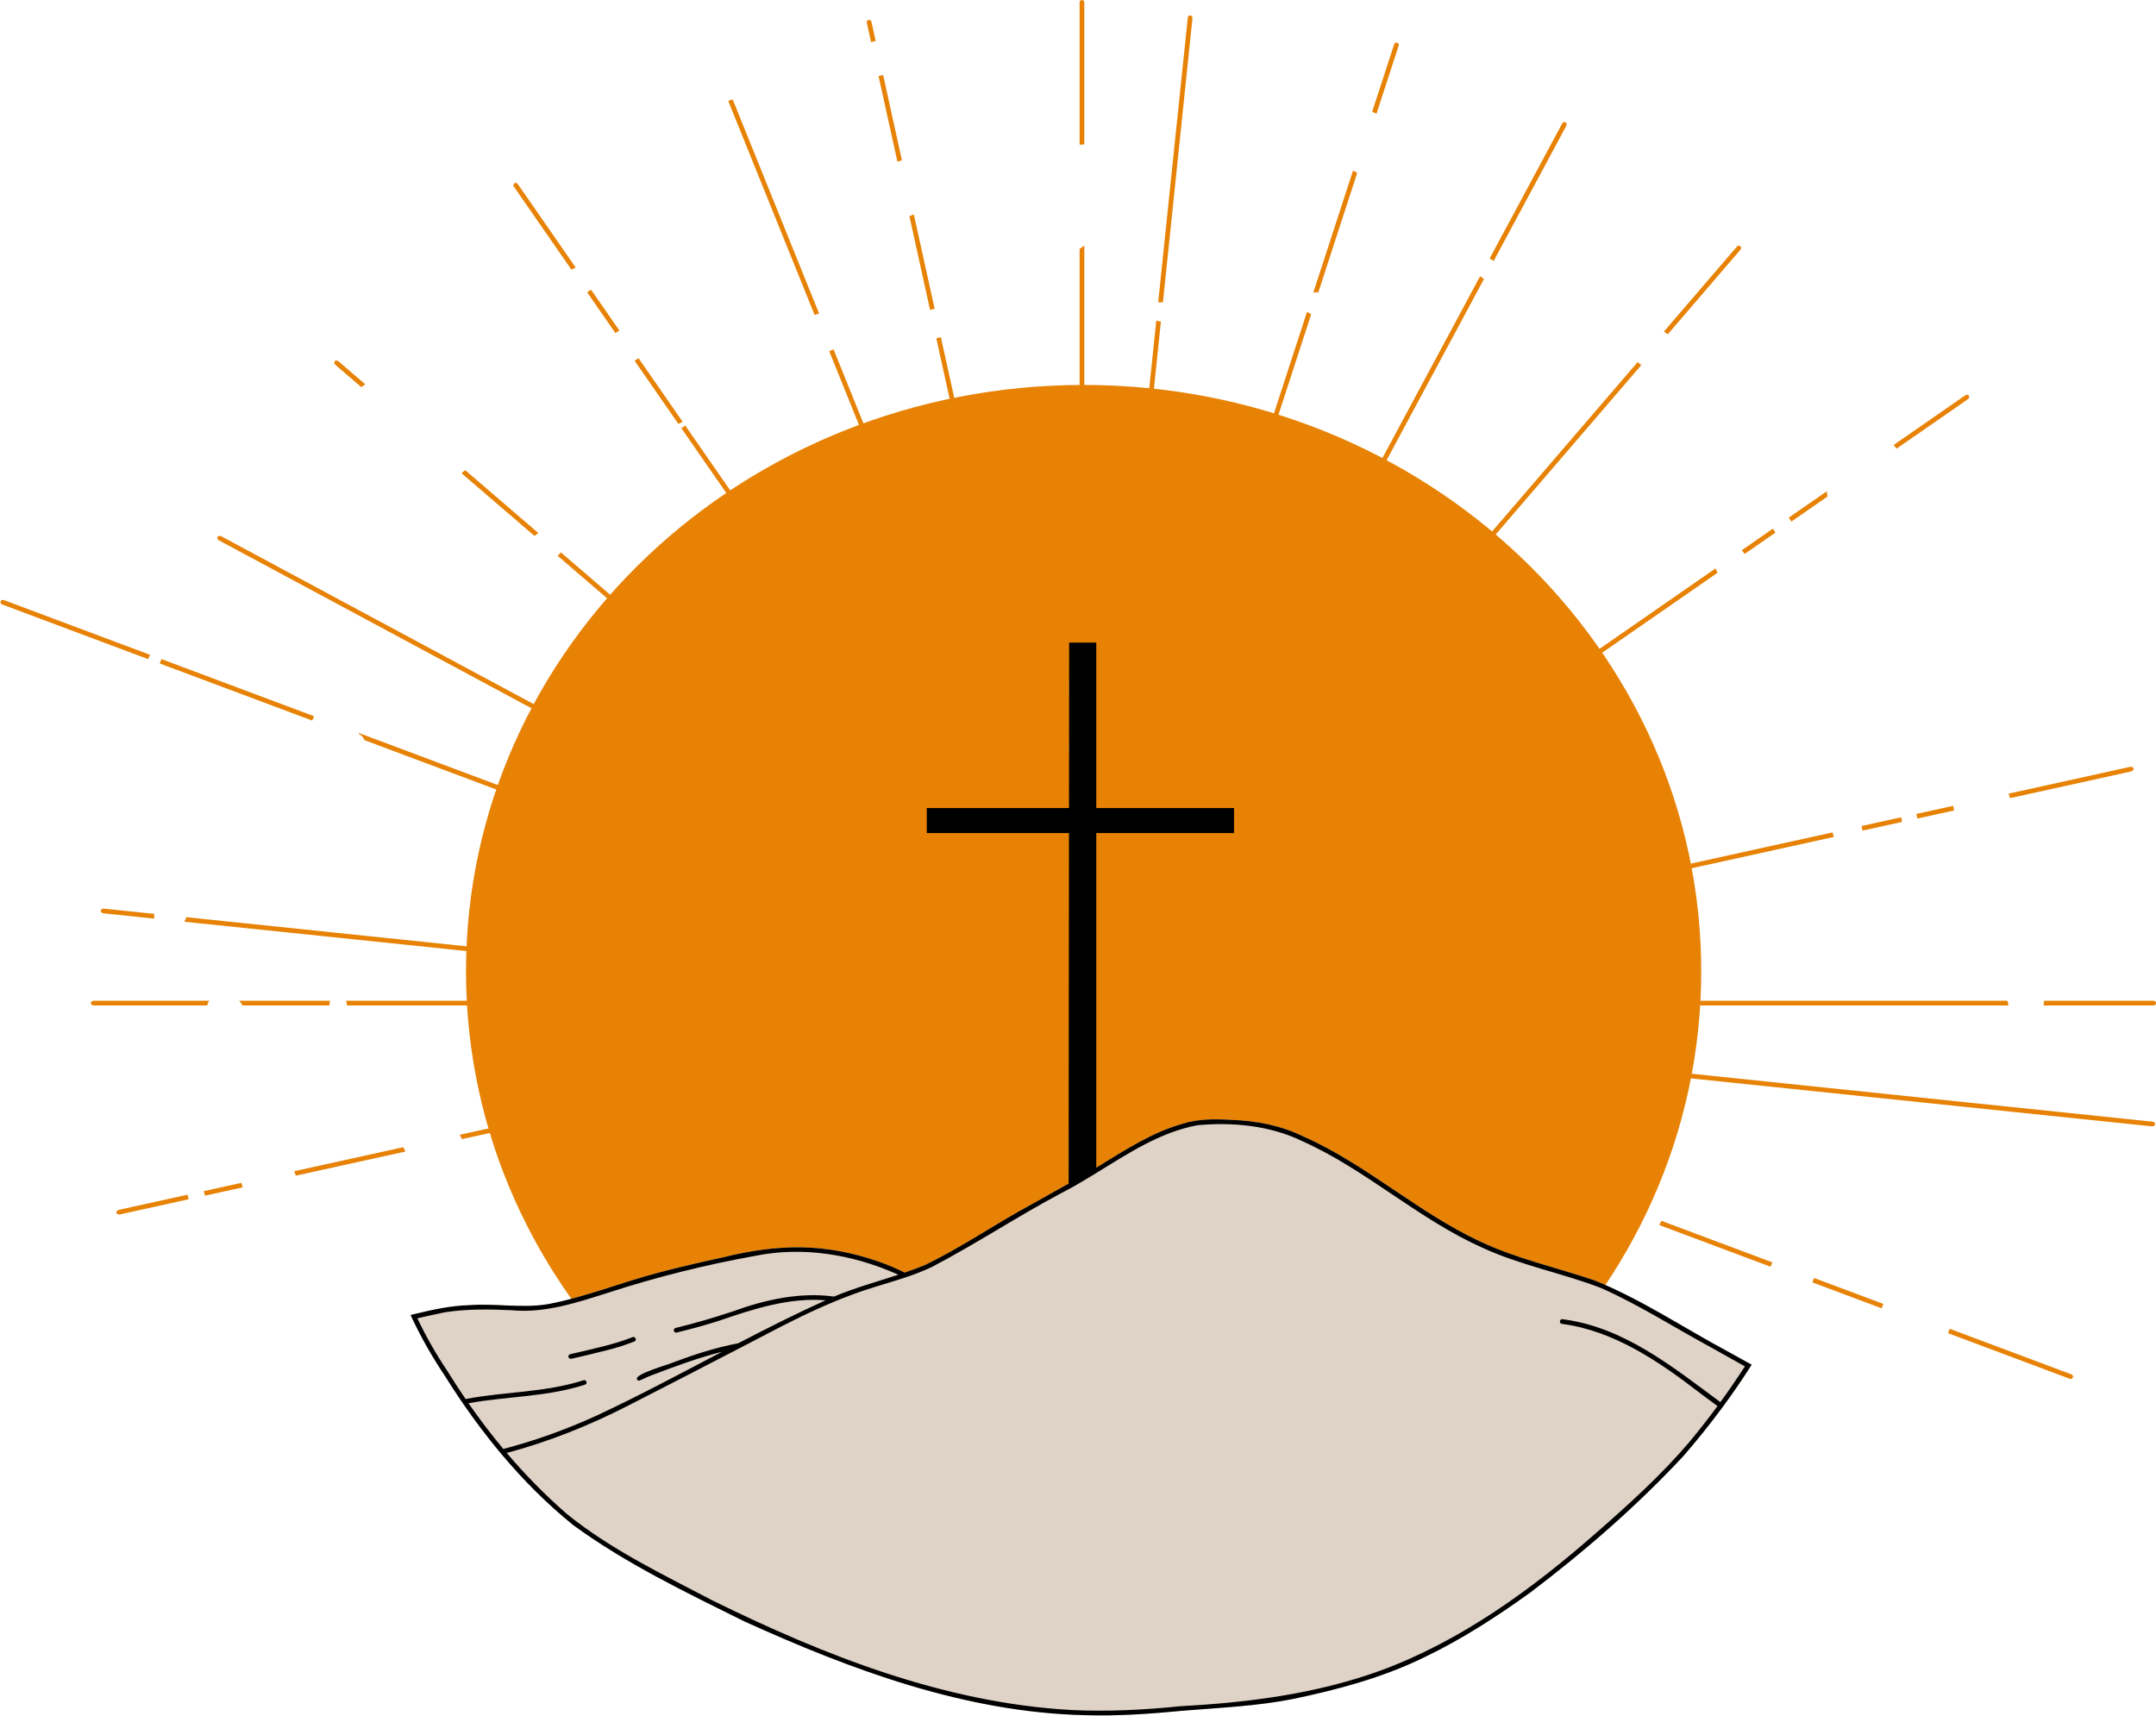 <?xml version="1.0" encoding="UTF-8"?><svg xmlns="http://www.w3.org/2000/svg" xmlns:xlink="http://www.w3.org/1999/xlink" height="364.2" preserveAspectRatio="xMidYMid meet" version="1.0" viewBox="-0.1 -0.0 457.5 364.2" width="457.5" zoomAndPan="magnify"><g id="change1_1"><path d="M229.3,30.712c-0.103-0.01-0.206-0.022-0.309-0.033 c0-8.766,0-17.529,0-26.295c0-1.305,0-2.613,0-3.918c0-0.273,0.277-0.48,0.535-0.465 c0.309,0.02,0.484,0.305,0.465,0.594c0,10.009,0,20.012,0,30.021 C229.758,30.635,229.526,30.666,229.3,30.712z M456.819,212.379c-1.766,0-3.535,0-5.301,0 c-5.951,0-11.908,0-17.859,0c0.003,0.344-0.045,0.68-0.138,1 c7.709,0,15.413,0,23.122,0c0.02,0.004,0.039,0.004,0.059,0.004 c0.375,0,0.719-0.176,0.746-0.469C457.467,212.656,457.19,212.379,456.819,212.379z M69.786,213.378c0.028-0.276,0.066-0.551,0.107-0.824 c0.009-0.059,0.018-0.117,0.027-0.176c-0.345,0-0.69,0-1.035,0 c-6.074,0-12.152,0-18.227,0c0.27,0.316,0.5,0.652,0.699,1 C57.5,213.378,63.644,213.378,69.786,213.378z M43.852,213.379 c0.094-0.358,0.248-0.693,0.449-1c-8.139,0-16.279,0-24.419,0 c-0.367,0-0.695,0.18-0.723,0.465c-0.02,0.258,0.258,0.535,0.629,0.535 c2.562,0,5.125,0,7.688,0C32.934,213.379,38.393,213.379,43.852,213.379z M144.771,89.529 c-3.123-4.505-6.248-9.012-9.371-13.517c-0.27,0.195-0.547,0.383-0.824,0.566 c3.09,4.456,6.181,8.915,9.27,13.371 C144.155,89.81,144.463,89.67,144.771,89.529z M131.344,70.164 c-2.007-2.896-4.014-5.791-6.021-8.686c-0.279,0.182-0.557,0.365-0.835,0.548 c1.997,2.88,3.993,5.759,5.99,8.638C130.766,70.496,131.055,70.328,131.344,70.164z M111.148,42.793c3.34,4.813,6.678,9.628,10.017,14.442 c0.295-0.159,0.589-0.319,0.883-0.48c-4.078-5.882-8.156-11.763-12.236-17.646 c-0.148-0.254-0.457-0.387-0.723-0.227c-0.219,0.137-0.328,0.465-0.172,0.688 C109.66,40.644,110.406,41.718,111.148,42.793z M370.111,117.563 c2.181-1.512,4.361-3.024,6.54-4.535c-0.028-0.043-0.055-0.086-0.083-0.129 c-0.152-0.237-0.305-0.474-0.457-0.712c-2.198,1.524-4.395,3.047-6.594,4.571 c0.035,0.047,0.07,0.094,0.105,0.137 C369.791,117.118,369.951,117.34,370.111,117.563z M387.681,105.379 c-0.055-0.371-0.105-0.742-0.148-1.113c-2.692,1.867-5.381,3.733-8.071,5.598 c0.186,0.276,0.373,0.552,0.56,0.827 C382.574,108.921,385.127,107.151,387.681,105.379z M402.343,95.215 c4.993-3.462,9.98-6.919,14.974-10.381c0.336-0.203,0.551-0.57,0.395-0.836 c-0.129-0.227-0.516-0.293-0.82-0.082c-1.449,1.004-2.906,2.012-4.355,3.02 c-3.605,2.499-7.205,4.995-10.81,7.494c0.121,0.151,0.241,0.302,0.36,0.455 C402.172,94.994,402.257,95.104,402.343,95.215z M197.478,65.72 c0.25-0.065,0.5-0.13,0.75-0.193c-1.47-6.671-2.94-13.347-4.41-20.018 c-0.309,0.133-0.621,0.258-0.938,0.375c1.46,6.63,2.921,13.262,4.381,19.892 C197.334,65.758,197.406,65.739,197.478,65.72z M190.424,34.306 c0.285-0.105,0.574-0.207,0.859-0.309c-1.323-6.01-2.647-12.021-3.971-18.031 c-0.023-0.004-0.046-0.007-0.068-0.011c-0.023-0.004-0.047-0.012-0.07-0.016 c-0.284,0.064-0.564,0.135-0.845,0.204c1.335,6.063,2.67,12.126,4.005,18.191 C190.366,34.321,190.393,34.313,190.424,34.306z M184.745,8.947 c0.319-0.093,0.643-0.173,0.968-0.246c-0.293-1.33-0.586-2.659-0.878-3.989 c-0.039-0.289-0.273-0.527-0.582-0.48c-0.254,0.039-0.48,0.301-0.422,0.57 c0.281,1.273,0.562,2.551,0.844,3.824C184.698,8.733,184.721,8.84,184.745,8.947z M25.204,256.735c-0.363,0.078-0.645,0.324-0.609,0.609 c0.027,0.219,0.277,0.402,0.574,0.402c0.051,0,0.102-0.004,0.156-0.016 c2.504-0.551,5.008-1.102,7.508-1.656c2.368-0.521,4.737-1.043,7.105-1.566 c-0.079-0.324-0.159-0.646-0.243-0.968 C34.864,254.606,30.034,255.67,25.204,256.735z M43.133,252.784 c0.093,0.32,0.185,0.64,0.273,0.961c2.668-0.588,5.336-1.176,8.002-1.764 c-0.094-0.32-0.184-0.637-0.277-0.961C48.465,251.609,45.799,252.196,43.133,252.784 z M73.057,246.191c-3.574,0.788-7.147,1.575-10.721,2.362 c0.116,0.315,0.232,0.63,0.348,0.945c7.748-1.707,15.496-3.414,23.244-5.12 c-0.148-0.309-0.301-0.617-0.457-0.922 C81.335,244.367,77.194,245.281,73.057,246.191z M395.139,176.272 c2.793-0.617,5.586-1.232,8.378-1.848c-0.068-0.325-0.135-0.651-0.201-0.977 c-2.807,0.618-5.613,1.235-8.419,1.852c0.074,0.289,0.145,0.578,0.215,0.867 C395.12,176.202,395.127,176.237,395.139,176.272z M406.548,172.736 c0.071,0.325,0.143,0.649,0.217,0.973c2.6-0.573,5.201-1.145,7.803-1.718 c-0.047-0.215-0.094-0.43-0.137-0.645c-0.023-0.113-0.047-0.223-0.07-0.332 C411.757,171.588,409.153,172.162,406.548,172.736z M451.954,163.754 c0.391-0.062,0.727-0.316,0.688-0.625c-0.035-0.258-0.371-0.469-0.73-0.387 c-1.723,0.379-3.453,0.762-5.176,1.141c-6.871,1.513-13.748,3.028-20.619,4.542 c0.113,0.315,0.226,0.631,0.337,0.947C434.955,167.499,443.452,165.627,451.954,163.754 z M369.182,53.036c0.207-0.207,0.258-0.535,0.035-0.754 c-0.188-0.18-0.531-0.203-0.711,0.004c-0.848,0.992-1.703,1.984-2.551,2.973 c-4.324,5.032-8.646,10.062-12.969,15.094c0.269,0.198,0.537,0.397,0.805,0.596 C358.923,64.976,364.051,59.008,369.182,53.036z M345.803,313.493 c0.237,0.203,0.479,0.412,0.716,0.615c0.153-0.095,0.307-0.19,0.46-0.287 c-0.027-0.031-0.051-0.066-0.078-0.102C346.534,313.647,346.167,313.573,345.803,313.493 z M331.378,300.928c-0.018,0.041-0.037,0.081-0.056,0.121 c2.085,1.792,4.166,3.58,6.252,5.372c-0.004-0.125-0.004-0.25,0.004-0.375 c0.012-0.289,0.043-0.574,0.098-0.859c-1.971-1.694-3.947-3.391-5.918-5.085 C331.63,300.377,331.503,300.652,331.378,300.928z M114.112,113.144 c0.01-0.007,0.021-0.014,0.031-0.022c-1.725-1.482-3.451-2.965-5.176-4.447 c-3.449-2.965-6.902-5.934-10.352-8.898c-0.266,0.215-0.527,0.43-0.789,0.645 c5.159,4.433,10.318,8.866,15.477,13.298 C113.572,113.526,113.841,113.334,114.112,113.144z M76.576,82.161 c0.276-0.203,0.552-0.406,0.828-0.608c-1.867-1.604-3.733-3.207-5.599-4.811 c-0.281-0.242-0.648-0.32-0.852-0.121c-0.184,0.184-0.152,0.574,0.129,0.816 C72.911,79.012,74.745,80.585,76.576,82.161z M252.934,3.926 c0.051-0.285-0.094-0.586-0.398-0.641c-0.258-0.039-0.555,0.137-0.582,0.41 c-0.137,1.297-0.27,2.598-0.406,3.895c-1.961,18.859-3.922,37.72-5.883,56.578 c0.334-0.029,0.674-0.026,1.007-0.02 C248.759,44.072,250.846,24.003,252.934,3.926z M457.21,238.633 c-0.05,0.258-0.344,0.396-0.671,0.396c-0.058,0-0.118-0.004-0.177-0.013 c-72.68-7.559-145.36-15.119-218.04-22.679 c31.572,11.825,63.144,23.652,94.716,35.475c3.891,1.457,7.785,2.914,11.68,4.375 c-0.07,0.125-0.141,0.25-0.211,0.379c-0.094,0.168-0.188,0.336-0.281,0.504 c-33.809-12.662-67.62-25.326-101.431-37.99 c30.986,16.649,61.972,33.299,92.958,49.946c-0.027,0.037-0.053,0.074-0.079,0.111 c-0.165,0.238-0.31,0.489-0.434,0.748c-33.142-17.807-66.287-35.615-99.431-53.422 c-0.478-0.179-0.956-0.358-1.434-0.537c-0.13-0.014-0.261-0.027-0.391-0.041 c0.043,0.106,0.085,0.212,0.128,0.318c30.383,26.105,60.767,52.21,91.145,78.315 c-0.145,0.312-0.293,0.629-0.438,0.945c-29.964-25.747-59.928-51.494-89.893-77.242 c0.432,1.071,0.865,2.143,1.297,3.214c3.685,5.316,7.37,10.631,11.056,15.947 c14.43,20.812,28.859,41.625,43.289,62.441c1.078,1.559,2.16,3.113,3.238,4.672 c0.156,0.223,0.047,0.551-0.176,0.688c-0.078,0.047-0.164,0.07-0.246,0.07 c-0.172,0-0.336-0.094-0.441-0.246c-6.879-9.922-13.758-19.848-20.637-29.77 c-11.463-16.532-22.924-33.065-34.386-49.598c0.279,0.691,0.558,1.383,0.837,2.075 c8.715,21.59,17.426,43.18,26.137,64.77c3.723,9.227,7.445,18.449,11.168,27.672 c0.102,0.254-0.059,0.551-0.309,0.637c-0.055,0.02-0.109,0.031-0.164,0.031 c-0.203,0-0.395-0.133-0.473-0.336c-13.259-32.857-26.518-65.713-39.777-98.57 c-1.299-1.874-2.599-3.748-3.898-5.623c1.765,8.012,3.53,16.025,5.295,24.037 c5.445,24.73,10.895,49.465,16.344,74.199c0.406,1.852,0.816,3.703,1.223,5.551 c0.059,0.27-0.168,0.531-0.422,0.57c-0.027,0.004-0.051,0.004-0.078,0.004 c-0.246,0-0.441-0.188-0.492-0.426c-2.598-11.793-5.195-23.582-7.793-35.375 c-4.936-22.411-9.872-44.82-14.807-67.231c-0.24,2.304-0.479,4.609-0.719,6.913 c0,5.775,0,11.55,0,17.325c0,25.324,0,50.652,0,75.98c0,1.895,0,3.789,0,5.684 c0,0.264-0.258,0.466-0.508,0.466c-0.009,0-0.018-0-0.028-0.001 c-0.285-0.02-0.465-0.262-0.465-0.535c0-12.074,0-24.148,0-36.223 c0-17.694,0-35.387,0-53.081c-0.338,3.249-0.676,6.499-1.014,9.748 c-2.621,25.188-5.238,50.379-7.859,75.57c-0.195,1.887-0.391,3.77-0.59,5.652 c-0.025,0.248-0.271,0.416-0.506,0.416c-0.024,0-0.048-0.002-0.072-0.005 c-0.281-0.051-0.438-0.309-0.406-0.582c1.246-12.008,2.496-24.02,3.746-36.027 c2.232-21.477,4.467-42.951,6.701-64.426c0-1.859,0-3.719,0-5.578 c-0.355,0.661-0.71,1.322-1.066,1.983c-3.698,11.357-7.394,22.715-11.093,34.071 c-8.617,26.477-17.238,52.949-25.859,79.426c-1.91,5.871-3.824,11.738-5.734,17.609 c-0.066,0.215-0.27,0.367-0.484,0.367c-0.043,0-0.086-0.008-0.129-0.02 c-0.254-0.07-0.434-0.355-0.352-0.617c4.066-12.477,8.129-24.957,12.191-37.434 c8.832-27.133,17.664-54.258,26.496-81.391c0.764-2.347,1.528-4.694,2.292-7.041 c-2.398,4.463-4.796,8.926-7.194,13.39 c-11.988,22.309-23.973,44.617-35.961,66.93 c-0.898,1.668-1.793,3.336-2.691,5.008c-0.082,0.152-0.251,0.228-0.42,0.228 c-0.095,0-0.191-0.024-0.271-0.072c-0.242-0.152-0.285-0.453-0.156-0.691 c5.715-10.637,11.43-21.273,17.145-31.91 c10.433-19.416,20.864-38.832,31.296-58.246c0.35-1.075,0.7-2.151,1.05-3.226 c-5.369,6.248-10.738,12.497-16.107,18.745 c-16.504,19.207-33.008,38.418-49.516,57.629c-1.234,1.438-2.469,2.875-3.703,4.312 c-0.088,0.101-0.214,0.147-0.343,0.147c-0.135,0-0.272-0.051-0.368-0.143 c-0.203-0.203-0.18-0.504-0.004-0.711c7.871-9.156,15.738-18.316,23.605-27.473 c15.267-17.768,30.535-35.536,45.802-53.303 c-26.109,18.101-52.218,36.203-78.33,54.305 c-13.926,9.652-27.848,19.309-41.773,28.961c-0.566-0.133-1.211-0.062-1.773,0.012 c27.09-18.781,54.18-37.559,81.27-56.344c13.565-9.404,27.129-18.808,40.694-28.212 c-2.072-0.216-4.144-0.431-6.215-0.646c-29.359,6.467-58.719,12.934-88.076,19.401 c-11.762,2.59-23.527,5.18-35.289,7.773c-0.152-0.309-0.309-0.617-0.465-0.922 c27.016-5.953,54.035-11.902,81.047-17.852c13.211-2.91,26.42-5.819,39.63-8.729 c-2.752-0.286-5.505-0.573-8.257-0.859c-26.539,0-53.079,0-79.619,0 c-18.902,0-37.805,0-56.707,0c-0.07-0.32-0.141-0.645-0.207-0.961 c-0.004-0.016-0.004-0.027-0.008-0.039c34.504,0,69.012,0,103.52,0 c7.802,0,15.604,0,23.407,0c-22.845-2.376-45.69-4.753-68.535-7.128 c-30.905-3.213-61.81-6.427-92.718-9.64c0.189-0.296,0.331-0.622,0.414-0.964 c10.453,1.087,20.906,2.174,31.359,3.26c35.801,3.727,71.598,7.449,107.398,11.172 c10.579,1.1,21.157,2.2,31.736,3.3c4.995,0,9.989,0,14.984,0 c-49.221-18.436-98.443-36.871-147.66-55.305c-0.227-0.58-0.637-1.055-1.185-1.324 c-0.011-0.068-0.022-0.135-0.035-0.202 c50.43,18.888,100.862,37.777,151.294,56.667c0.138-0.03,0.276-0.061,0.414-0.091 c-28.014-15.052-56.029-30.103-84.042-45.154 c-30.18-16.215-60.359-32.43-90.543-48.648c-2.258-1.211-4.516-2.426-6.773-3.637 c-0.324-0.176-0.441-0.551-0.301-0.77c0.16-0.238,0.535-0.242,0.859-0.066 c14.387,7.73,28.777,15.461,43.164,23.191 c31.707,17.035,63.41,34.07,95.117,51.102 c13.082,7.029,26.164,14.058,39.247,21.087 c-23.197-19.932-46.395-39.864-69.59-59.796 c-12.206-10.488-24.415-20.977-36.623-31.466c0.226-0.245,0.449-0.493,0.667-0.745 c23.984,20.608,47.966,41.216,71.948,61.821 c12.162,10.449,24.323,20.9,36.486,31.35c-0.173-0.249-0.345-0.498-0.518-0.748 c-27.449-39.593-54.898-79.188-82.35-118.781c0.276-0.187,0.554-0.37,0.835-0.55 c27.892,40.232,55.783,80.461,83.676,120.692c0-0.395,0-0.789,0-1.184 c-0.214-0.971-0.428-1.942-0.642-2.914c-0.374-1.696-0.747-3.391-1.12-5.086 c-17.12-42.425-34.241-84.851-51.361-127.276c0.302-0.141,0.603-0.284,0.903-0.427 c16.387,40.606,32.775,81.215,49.163,121.822 c-9.117-41.387-18.234-82.771-27.349-124.156c0.325-0.072,0.65-0.144,0.974-0.216 c9.544,43.32,19.086,86.637,28.628,129.956c0.268,0.664,0.536,1.329,0.804,1.993 c0-50.235,0-100.463,0-150.698c0.173-0.115,0.346-0.231,0.516-0.353 c0.165-0.119,0.327-0.247,0.484-0.381c0,51.306,0,102.606,0,153.909 c0.245,0.607,0.49,1.215,0.735,1.822c4.846-46.598,9.691-93.189,14.536-139.786 c0.329,0.1,0.668,0.171,0.98,0.24c-4.744,45.619-9.488,91.24-14.233,136.859 c15.082-46.317,30.162-92.632,45.242-138.951c0.116,0.087,0.24,0.162,0.371,0.224 c-0.004,0-0.008,0-0.012,0c0.174,0.096,0.349,0.19,0.525,0.283 c-15.534,47.711-31.067,95.423-46.6,143.134c0.172,0.427,0.344,0.853,0.516,1.28 c0.007-0.008,0.014-0.016,0.021-0.024c0.47-0.875,0.94-1.75,1.41-2.624 c26.831-49.941,53.663-99.883,80.494-149.821c0.277,0.191,0.553,0.383,0.828,0.575 c-26.568,49.448-53.135,98.895-79.703,148.345 c37.433-43.567,74.863-87.129,112.299-130.696c0.228,0.188,0.46,0.373,0.696,0.551 c0.03,0.023,0.06,0.046,0.09,0.068 c-38.196,44.454-76.393,88.908-114.589,133.361c0.11-0.024,0.221-0.049,0.331-0.073 c43.338-30.045,86.676-60.089,130.012-90.134c0.139,0.309,0.28,0.616,0.423,0.923 c-42.622,29.549-85.241,59.096-127.86,88.644 c50.753-11.18,101.503-22.358,152.259-33.539c0.011,0.038,0.022,0.077,0.033,0.115 c0.08,0.283,0.16,0.565,0.241,0.847 c-51.565,11.359-103.13,22.718-154.696,34.076 c-0.331,0.229-0.662,0.459-0.992,0.688c64.178,0,128.355,0,192.534,0 c0.078,0.332,0.156,0.666,0.233,1c-64.383,0-128.764,0-193.145,0 c0.073,0.18,0.146,0.36,0.218,0.541c0.677,0.363,1.353,0.727,2.03,1.09 c72.049,7.493,144.097,14.987,216.151,22.479c1.754,0.184,3.516,0.367,5.27,0.551 C457.007,238.074,457.257,238.379,457.21,238.633z M229.991,208.666 c0,0.349,0,0.699,0,1.048c0.071,0.321,0.141,0.642,0.212,0.963 c0.089-0.274,0.178-0.548,0.268-0.822 C230.311,209.458,230.151,209.062,229.991,208.666z M221.233,213.555 c0.267-0.059,0.535-0.118,0.802-0.177c-0.834,0-1.667,0-2.501,0 C220.1,213.438,220.666,213.496,221.233,213.555z M228.765,214.339 c0.075-0.052,0.151-0.104,0.226-0.157c0-0.091,0-0.181,0-0.272 c-0.473-0.177-0.946-0.354-1.419-0.531c-0.298,0-0.596,0-0.894,0 c-0.764,0.168-1.527,0.336-2.291,0.505 C225.846,214.035,227.305,214.187,228.765,214.339z M233.275,216.804 c-0.218-0.187-0.435-0.374-0.653-0.561c0.34,0.491,0.68,0.981,1.02,1.472 C233.52,217.411,233.397,217.107,233.275,216.804z M21.28,193.227 c-0.047,0.254,0.203,0.559,0.57,0.598c2.547,0.266,5.098,0.531,7.648,0.797 c1.046,0.109,2.095,0.218,3.141,0.327c-0.023-0.336-0.036-0.673-0.031-1.01 c-3.521-0.366-7.042-0.732-10.563-1.098 C21.678,192.801,21.335,192.946,21.28,193.227z M332.251,26.731 c0.156-0.246,0.133-0.582-0.129-0.746c-0.219-0.133-0.562-0.082-0.691,0.156 c-0.617,1.152-1.234,2.305-1.855,3.453c-4.524,8.42-9.05,16.845-13.574,25.265 c0.286,0.173,0.572,0.347,0.858,0.521 C321.991,45.829,327.12,36.283,332.251,26.731z M173.712,66.538 c-6.099-15.114-12.2-30.233-18.298-45.346c-0.117-0.02-0.23-0.043-0.34-0.07 c-0.207,0.121-0.414,0.238-0.621,0.355c6.101,15.117,12.204,30.242,18.304,45.359 C173.074,66.733,173.392,66.634,173.712,66.538z M439.489,291.685 c-4.059-1.523-8.121-3.043-12.184-4.566c-4.561-1.708-9.122-3.416-13.682-5.124 c-0.121,0.311-0.243,0.621-0.365,0.931c8.613,3.226,17.238,6.456,25.852,9.682 c0.062,0.024,0.127,0.036,0.191,0.036c0.195,0,0.382-0.108,0.462-0.305 C439.864,292.091,439.747,291.779,439.489,291.685z M384.514,272.072 c-0.01,0.026-0.019,0.051-0.029,0.077c4.899,1.835,9.79,3.667,14.689,5.501 c0.121-0.309,0.246-0.621,0.371-0.93c-4.9-1.835-9.801-3.67-14.7-5.504 C384.734,271.501,384.624,271.787,384.514,272.072z M352.123,259.726 c-0.035,0.088-0.07,0.175-0.105,0.263c7.862,2.944,15.728,5.89,23.589,8.835 c0.129-0.309,0.254-0.617,0.379-0.926c-7.846-2.939-15.691-5.877-23.537-8.815 C352.339,259.297,352.231,259.511,352.123,259.726z M66.466,152.201 c0.031-0.066,0.059-0.133,0.09-0.199c-10.796-4.042-21.593-8.086-32.391-12.129 c-0.123,0.31-0.246,0.62-0.369,0.93c10.782,4.038,21.563,8.076,32.345,12.114 C66.247,152.678,66.357,152.439,66.466,152.201z M31.756,138.97 c-10.251-3.839-20.502-7.678-30.751-11.515c-0.316-0.164-0.805-0.258-0.969,0.152 c-0.102,0.246,0.016,0.559,0.273,0.652c4.723,1.77,9.441,3.539,14.164,5.309 c5.618,2.102,11.234,4.205,16.851,6.309 C31.469,139.575,31.613,139.272,31.756,138.97z M279.64,62.061 c2.748-8.44,5.495-16.876,8.243-25.316c-0.035-0.043-0.07-0.086-0.105-0.129 c-0.258-0.133-0.516-0.27-0.77-0.41c-2.808,8.625-5.615,17.247-8.423,25.871 c0.15-0.017,0.303-0.026,0.458-0.035C279.242,62.029,279.441,62.038,279.64,62.061 z M291.989,24.14c1.572-4.826,3.142-9.65,4.714-14.476 c0.082-0.262-0.098-0.547-0.352-0.617c-0.27-0.074-0.531,0.09-0.613,0.348 c-1.552,4.766-3.105,9.538-4.657,14.304c0.228,0.111,0.456,0.222,0.684,0.333 C291.84,24.068,291.915,24.104,291.989,24.14z" fill="#E78204"/></g><g id="change1_2"><path d="M360.896,206.114c0,68.715-58.676,124.422-131.055,124.422 S98.786,274.829,98.786,206.114c0-68.715,58.676-124.422,131.055-124.422 S360.896,137.399,360.896,206.114z" fill="#E78204"/></g><g id="change2_1"><path d="M370.71,289.121c0,0,0,0.004-0.004,0.004 c-1.254-0.699-2.504-1.395-3.758-2.086c-9.551-5.105-18.621-11.227-28.68-15.309 c-8.094-2.75-16.535-4.594-24.305-8.266c-13.16-6.117-24.074-16.32-37.383-22.23 c-4.812-2.375-10.094-3.406-15.434-3.57c-3.438-0.211-6.961-0.23-10.277,0.816 c-6.586,1.848-12.32,5.648-18.102,9.18c-1.691,1.004-3.395,1.988-5.105,2.957 c0.004-3.561,0.008-7.121,0.012-10.682c-0.093,0.043-0.185,0.085-0.278,0.128 c-0.24,0.111-0.481,0.223-0.722,0.334c-0.004,3.594-0.008,7.189-0.012,10.783 c-2.668,1.508-5.352,2.992-8.023,4.496c-7.59,4.094-14.676,9.047-22.465,12.785 c-1.41,0.586-2.848,1.113-4.297,1.609c-1.766-0.863-3.566-1.645-5.434-2.297 c-11.406-4.012-21.43-3.816-33.055-0.953c-4.598,1.016-9.195,2.043-13.746,3.262 c-7.863,2.059-15.43,5.156-23.434,6.684c-3.152,0.523-6.34,0.387-9.535,0.246 c-2.422-0.105-4.852-0.211-7.266-0.023c-3.891,0.105-7.641,0.941-11.387,1.844 c-0.332,0.082-0.66,0.16-0.992,0.242c0.145,0.309,0.289,0.617,0.438,0.926 c1.934,4.066,4.172,7.996,6.688,11.75c1.129,1.809,2.293,3.598,3.492,5.363 c0.039,0.055,0.074,0.109,0.113,0.164c0.16,0.238,0.328,0.477,0.492,0.715 c2.316,3.363,4.773,6.637,7.379,9.785c0.234,0.285,0.473,0.57,0.711,0.855 c4.598,5.469,9.648,10.543,15.215,15.035c11.227,8.195,23.824,14.227,36.23,20.395 c22.797,10.344,46.926,19.316,72.223,19.93c1.151,0.036,2.301,0.053,3.451,0.053 c5.884-0,11.749-0.445,17.608-1.01c7.684-0.625,15.527-0.965,23.121-2.461 c9.578-1.992,19.105-4.539,27.918-8.855c7.938-3.789,15.359-8.609,22.488-13.734 c11.562-8.738,22.578-18.336,32.473-28.934c2.82-3.246,5.523-6.598,8.086-10.059 c0.211-0.277,0.414-0.559,0.617-0.84c1.84-2.504,3.602-5.066,5.281-7.68 c0.184-0.281,0.367-0.566,0.547-0.852 C371.303,289.457,371.006,289.289,370.71,289.121z M227.758,157.216 c-0.333,0.076-0.667,0.152-1,0.228c-0.001,0.736-0.001,1.472-0.002,2.208 c0.333,0,0.667,0,1,0.001C227.756,158.84,227.757,158.029,227.758,157.216 z M227.77,144.618c-0.333-0.062-0.666-0.121-0.999-0.176 c-0.001,1.111-0.002,2.224-0.003,3.335c0.333-0.068,0.666-0.134,0.999-0.2 C227.768,146.591,227.769,145.605,227.77,144.618z" fill="#DFD3C7"/></g><g id="change3_1"><path d="M128.573,286.573c-2.293,0.586-4.594,1.141-6.898,1.664 c-0.41,0.109-1.043,0.301-1.156-0.285c-0.086-0.465,0.453-0.609,0.777-0.656 c4.281-1.012,8.707-1.91,12.797-3.508c0.547-0.293,1.027,0.551,0.484,0.875 C132.62,285.444,130.62,286.073,128.573,286.573z M371.6,289.62 c-0.18,0.285-0.363,0.57-0.547,0.852c-1.68,2.613-3.441,5.176-5.281,7.68 c-0.203,0.281-0.406,0.562-0.617,0.84c-2.562,3.461-5.266,6.812-8.086,10.059 c-9.895,10.598-20.91,20.195-32.473,28.934c-7.129,5.125-14.551,9.945-22.488,13.734 c-8.812,4.316-18.34,6.863-27.918,8.855c-7.594,1.496-15.438,1.836-23.121,2.461 c-7.004,0.676-14.016,1.18-21.059,0.957c-25.297-0.613-49.426-9.586-72.223-19.93 c-12.406-6.168-25.004-12.199-36.23-20.395 c-5.566-4.492-10.617-9.566-15.215-15.035c-0.238-0.285-0.477-0.57-0.711-0.855 c-2.605-3.148-5.062-6.422-7.379-9.785c-0.164-0.238-0.332-0.477-0.492-0.715 c-0.039-0.055-0.074-0.109-0.113-0.164c-1.199-1.766-2.363-3.555-3.492-5.363 c-2.516-3.754-4.754-7.684-6.688-11.75c-0.148-0.309-0.293-0.617-0.438-0.926 c0.332-0.082,0.66-0.16,0.992-0.242c3.746-0.902,7.496-1.738,11.387-1.844 c5.602-0.43,11.262,0.703,16.801-0.223c8.004-1.527,15.57-4.625,23.434-6.684 c4.551-1.219,9.148-2.246,13.746-3.262c11.625-2.863,21.648-3.059,33.055,0.953 c1.867,0.652,3.668,1.434,5.434,2.297c1.449-0.496,2.887-1.023,4.297-1.609 c7.789-3.738,14.875-8.691,22.465-12.785c2.672-1.504,5.355-2.988,8.023-4.496 c0.012-8.973,0.02-17.945,0.027-26.918c0.012-9.23,0.02-18.465,0.031-27.695 c0-0.137,0-0.277,0-0.414c-0.012-0.199-0.027-0.41,0-0.594 c0.004-6.254,0.012-12.512,0.02-18.766c-9.727,0-19.449,0-29.176,0 c-0.332,0-0.668,0-1,0c0-0.332,0-0.668,0-1c0-1.102,0-2.203,0-3.305c0-0.332,0-0.668,0-1 c0.332,0,0.668,0,1,0c3.551,0,7.098,0,10.648,0c6.18,0,12.355,0,18.531,0 c0.012-11.371,0.02-22.746,0.031-34.117c0-0.332,0-0.668,0-1c0.332,0,0.668,0,1,0 c1.25,0,2.504,0,3.754,0c0.332,0,0.668,0,1,0c0,0.332,0,0.668,0,1c0,11.375,0,22.746,0,34.117 c3.688,0,7.371,0,11.055,0c5.727,0,11.449,0,17.18,0c0.332,0,0.668,0,1,0 c0,0.332,0,0.668,0,1c0,1.102,0,2.203,0,3.305c0,0.336,0,0.668,0,1c-0.223,0-0.449,0-0.672,0 c-0.109,0-0.219,0-0.328,0c-9.41,0-18.824,0-28.234,0c0,15.312,0,30.625,0,45.938 c0,8.359,0,16.719,0,25.07c0.078-0.047,0.16-0.094,0.238-0.141 c5.781-3.531,11.516-7.332,18.102-9.18c3.316-1.047,6.84-1.027,10.277-0.816 c5.34,0.164,10.621,1.195,15.434,3.57c13.309,5.91,24.223,16.113,37.383,22.23 c7.77,3.672,16.211,5.516,24.305,8.266c10.059,4.082,19.129,10.203,28.68,15.309 c1.254,0.691,2.504,1.387,3.758,2.086c0.004,0,0.004-0.004,0.004-0.004 C371.006,289.288,371.303,289.456,371.6,289.62z M106.71,307.499 c6.77-1.77,13.367-4.148,19.742-7.062c9.043-4.215,17.832-8.934,26.664-13.57 c-5.16,1.305-10.211,3.199-15.152,5.074c-0.875,0.312-1.641,0.789-2.453,1.066 c-0.145,0-0.285-0.062-0.387-0.184c-1.047-1.156,6.762-3.227,7.723-3.73 c4.438-1.668,9.027-3.137,13.711-4.027c6.105-3.18,12.25-6.281,18.527-9.117 c-7.613-0.633-15.273,1.805-22.754,4.395c-2.91,0.918-5.855,1.723-8.816,2.445 c-0.258,0.062-0.543-0.066-0.621-0.34c-0.074-0.254,0.074-0.555,0.336-0.621 c4.078-0.988,8.105-2.176,12.09-3.492c6.812-2.504,14.375-4.18,21.555-3.176 c4.422-1.867,9.082-3.137,13.641-4.637c-0.152-0.07-0.305-0.141-0.461-0.211 c-9.316-4.094-19.785-5.832-29.805-3.812c-10.516,1.895-20.906,4.469-31.066,7.77 c-6.734,2.117-13.609,4.484-20.77,3.785c-4.711-0.219-9.426-0.285-14.066,0.43 c-1.969,0.402-3.926,0.844-5.883,1.289c1.844,3.867,3.961,7.605,6.367,11.172 c1.242,2.02,2.531,4.004,3.867,5.957c8.297-1.594,16.891-1.359,24.992-3.98 c0.578-0.238,0.984,0.676,0.387,0.918c-8.035,2.625-16.531,2.473-24.766,3.953 C101.635,301.139,104.1,304.382,106.71,307.499z M370.163,289.972 c-2.477-1.391-4.945-2.781-7.418-4.156c-7.68-4.168-15.094-8.918-23.078-12.465 c-8.312-3.203-17.18-4.82-25.285-8.605c-13.562-6.047-24.629-16.547-38.199-22.598 c-6.84-3.309-14.723-4.035-22.203-3.355c-7.941,1.512-14.645,5.957-21.449,10.148 c-0.332,0.203-0.664,0.406-1,0.609c-1.281,0.781-2.566,1.547-3.867,2.277 c-0.332,0.188-0.664,0.371-1,0.551c-0.52,0.285-1.043,0.559-1.566,0.828 c-9.305,4.941-18.102,10.785-27.438,15.66c-1.465,0.703-2.977,1.301-4.508,1.844 c-0.074,0.027-0.148,0.051-0.219,0.074c-0.359,0.129-0.723,0.25-1.086,0.371 c-3.648,1.215-7.395,2.191-10.969,3.539c-0.703,0.258-1.402,0.523-2.102,0.797 c-0.238,0.094-0.48,0.188-0.719,0.285c-0.102,0.039-0.203,0.082-0.305,0.121 c-0.234,0.094-0.465,0.188-0.695,0.285c-4.996,2.062-9.836,4.504-14.605,7.008 c-0.859,0.449-1.723,0.902-2.586,1.348c-0.852,0.449-1.703,0.895-2.559,1.332 c-0.074,0.043-0.148,0.082-0.227,0.117c-7.918,4.125-15.859,8.199-23.805,12.27 c-8.238,4.23-16.898,7.703-25.852,10.09c3.938,4.625,8.199,8.973,12.805,12.98 c9.363,7.555,20.254,12.758,30.844,18.309c23.801,11.723,49.309,21.758,76.078,23.254 c7.812,0.395,15.633-0.027,23.395-0.812c14.379-0.773,28.707-2.625,42.285-7.543 c17.188-6.332,32.234-17.32,45.891-29.328c6.902-6.035,13.738-12.211,19.676-19.207 c2.055-2.469,4.039-5.008,5.949-7.602c-1.258-0.922-2.508-1.855-3.754-2.793 c-8.664-6.676-18.219-13.215-29.309-14.664c-0.621-0.129-0.398-1.145,0.227-0.977 c12.949,1.672,23.23,10.039,33.453,17.59 C366.764,295.073,368.499,292.546,370.163,289.972z"/></g></svg>